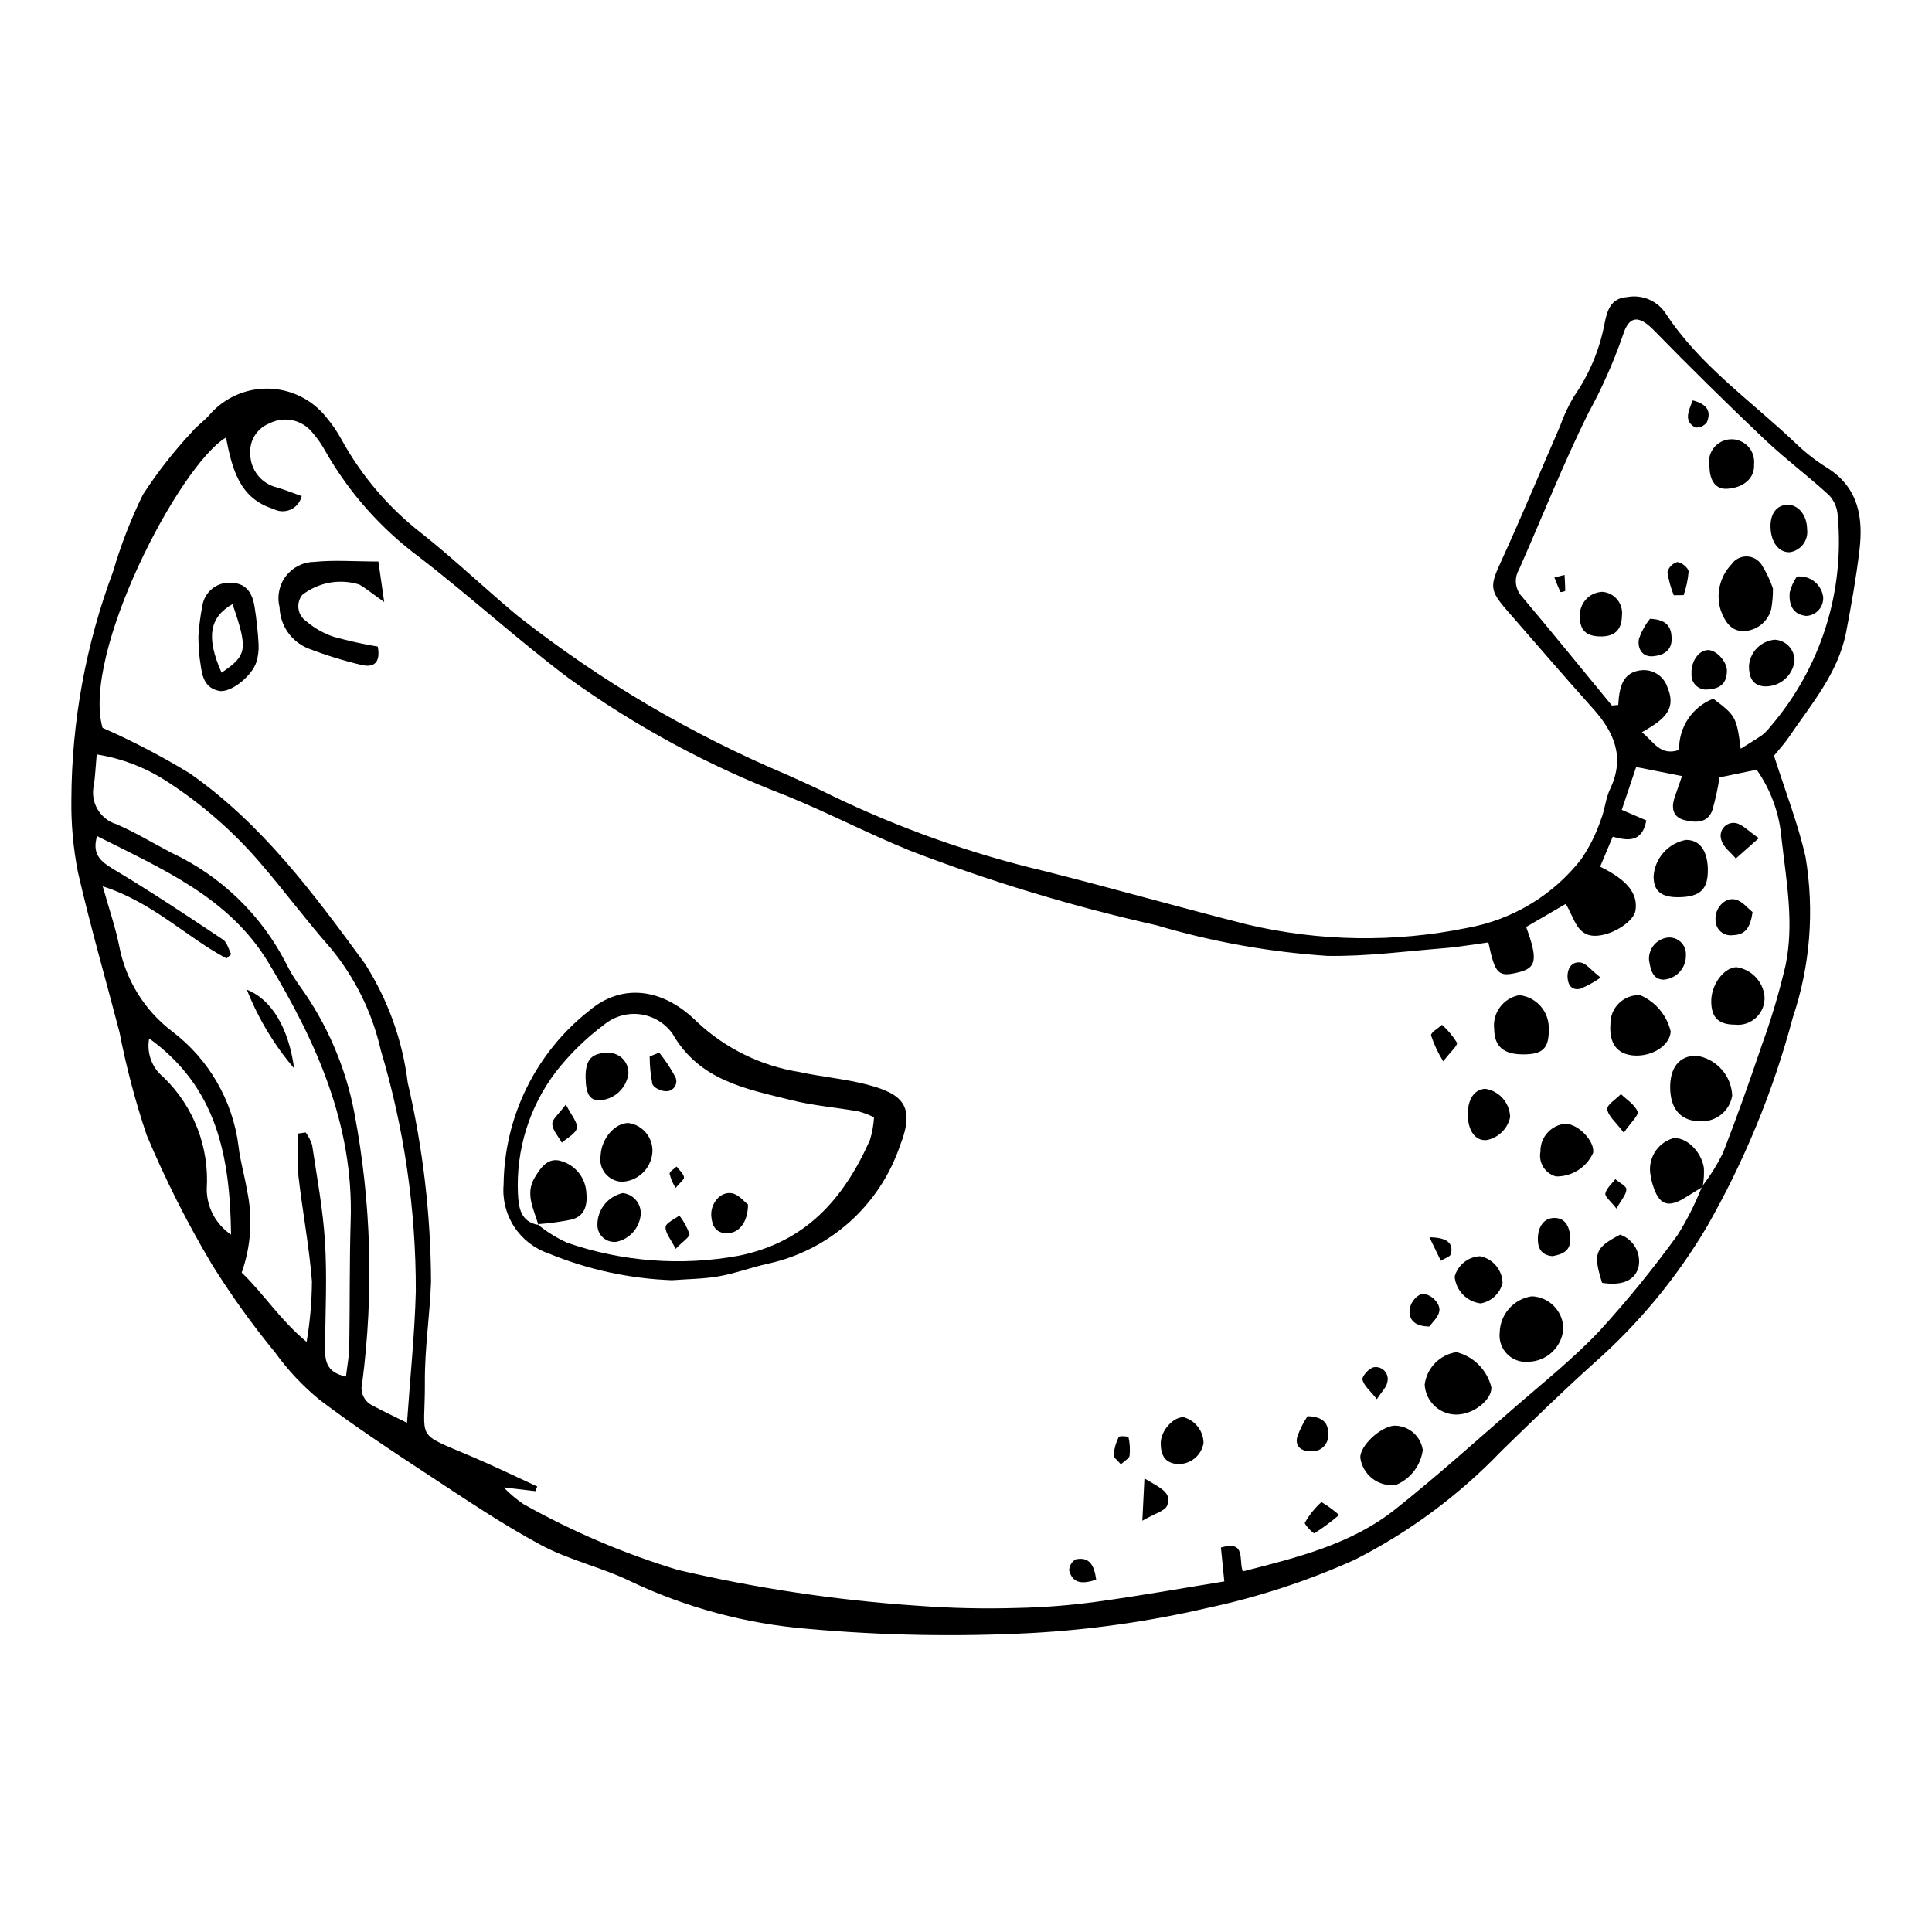 <?xml version="1.0" encoding="UTF-8"?>
<!-- Uploaded to: SVG Repo, www.svgrepo.com, Generator: SVG Repo Mixer Tools -->
<svg fill="#000000" width="800px" height="800px" version="1.1" viewBox="144 144 512 512" xmlns="http://www.w3.org/2000/svg">
 <g>
  <path d="m614.13 344.27c3.004 9.469 6.367 17.992 8.359 26.824l-0.004 0.004c2.394 14.254 1.238 28.879-3.375 42.578-5.172 19.461-12.867 38.16-22.883 55.625-8.027 13.504-18.117 25.668-29.91 36.043-8.348 7.5-16.375 15.363-24.43 23.188-11.23 11.715-24.359 21.453-38.832 28.801-12.598 5.668-25.766 9.969-39.281 12.836-15.242 3.527-30.762 5.734-46.383 6.598-19.836 1.035-39.719 0.66-59.5-1.125-16.176-1.34-31.977-5.578-46.652-12.512-7.703-3.769-16.363-5.656-23.891-9.699-10.309-5.535-20.055-12.152-29.859-18.59-9.785-6.426-19.574-12.891-28.895-19.957h0.004c-4.406-3.621-8.324-7.797-11.66-12.426-6.117-7.438-11.734-15.27-16.82-23.449-6.539-10.996-12.309-22.434-17.262-34.23-2.992-8.91-5.394-18.008-7.188-27.238-3.68-14.125-7.754-28.16-11.008-42.383-1.254-6.363-1.836-12.84-1.742-19.324 0.082-20.621 3.828-41.066 11.055-60.379 2.047-7.012 4.695-13.836 7.91-20.395 3.82-5.879 8.148-11.414 12.934-16.543 1.312-1.598 3.094-2.805 4.496-4.34 3.902-4.652 9.695-7.293 15.77-7.188 6.07 0.109 11.766 2.949 15.504 7.738 1.512 1.801 2.836 3.754 3.957 5.82 5.305 9.637 12.527 18.086 21.223 24.824 8.805 6.965 16.922 14.789 25.578 21.953 21.805 17.137 45.805 31.281 71.359 42.051 3.805 1.723 7.625 3.414 11.355 5.285 18.109 8.777 37.121 15.543 56.703 20.18 17.98 4.531 35.816 9.621 53.793 14.164h-0.004c19.145 4.523 39.039 4.828 58.312 0.891 11.945-2.148 22.684-8.621 30.16-18.184 2.199-3.207 3.949-6.703 5.191-10.391 1.09-2.637 1.266-5.672 2.484-8.227 3.996-8.391 1.105-15.035-4.57-21.348-7.672-8.543-15.145-17.266-22.691-25.914-4.766-5.461-4.59-6.59-1.613-13.086 5.426-11.848 10.422-23.891 15.617-35.84v-0.004c0.953-2.711 2.172-5.32 3.637-7.793 4.039-5.781 6.809-12.352 8.129-19.277 0.66-3.34 1.57-6.844 6.016-7.102 3.949-0.738 7.957 0.953 10.18 4.297 9.129 13.973 22.906 23.367 34.73 34.688 2.465 2.348 5.16 4.434 8.047 6.234 8.324 5.207 9.637 13.156 8.602 21.855-0.867 7.258-2.141 14.48-3.519 21.664-2.094 10.922-9.27 19.156-15.262 27.992-1.168 1.723-2.609 3.254-3.871 4.809zm-18.852 113.88c2.031-2.668 3.809-5.523 5.297-8.527 3.695-9.484 7.094-19.086 10.352-28.73h0.004c2.488-6.863 4.574-13.867 6.242-20.973 2.356-11.176 0.227-22.449-1.031-33.562-0.52-6.606-2.797-12.953-6.602-18.379l-9.844 2.039h0.004c-0.457 2.898-1.082 5.769-1.875 8.594-1.211 3.547-4.367 3.434-7.238 2.769-3.305-0.762-3.75-3.227-2.769-6.129 0.562-1.664 1.145-3.316 1.934-5.59l-12.156-2.394c-1.43 4.258-2.633 7.836-3.812 11.352 2.719 1.168 4.672 2.012 6.512 2.801-1.125 6.031-5.027 5.344-8.906 4.32-1.23 2.922-2.297 5.453-3.34 7.934 7.293 3.57 10.078 7.188 9.359 11.68-0.43 2.684-5.473 6.144-9.855 6.594-5.715 0.59-6.191-4.531-8.617-8.398-3.551 2.066-7.066 4.109-10.496 6.106 3.137 8.523 2.738 10.801-1.805 11.957-5.594 1.422-6.398 0.668-8.203-7.867-3.816 0.512-7.648 1.199-11.516 1.512-10.367 0.832-20.758 2.227-31.117 2.062h-0.008c-15.371-1.016-30.586-3.738-45.352-8.125-22.152-4.973-43.914-11.555-65.109-19.699-11.129-4.5-21.816-10.09-32.934-14.625-20.512-7.852-39.918-18.332-57.734-31.176-13.551-10.211-26.125-21.703-39.566-32.07-10.086-7.492-18.52-16.98-24.77-27.879-0.988-1.84-2.184-3.566-3.559-5.137-2.731-3.394-7.473-4.402-11.348-2.41-3.293 1.273-5.359 4.551-5.094 8.07 0.02 4.301 3.016 8.012 7.219 8.938 2.074 0.645 4.102 1.441 6.402 2.258-0.355 1.574-1.43 2.891-2.898 3.559s-3.168 0.613-4.586-0.152c-9.145-2.836-10.973-10.848-12.578-18.926-12.441 7.473-38.305 57.258-32.711 76.934 7.953 3.5 15.66 7.519 23.082 12.039 19.145 13.352 32.91 31.945 46.488 50.512 6.066 9.52 9.934 20.273 11.309 31.48 4.031 17.309 6.102 35.016 6.176 52.789-0.309 8.852-1.695 17.691-1.633 26.531 0.117 15.918-3.059 13.168 12.625 19.859 5.781 2.465 11.441 5.219 17.156 7.84l-0.488 1.238c-2.367-0.277-4.731-0.551-8.406-0.98l0.004-0.004c1.586 1.637 3.328 3.109 5.207 4.402 12.969 7.289 26.695 13.141 40.938 17.453 20.871 4.879 42.109 8.051 63.496 9.488 8.832 0.664 17.691 0.859 26.539 0.59 7.055-0.145 14.094-0.699 21.082-1.664 11.301-1.547 22.535-3.559 33.707-5.363l-0.895-8.984c6.773-1.977 4.641 3.375 5.797 6.328 14.453-3.695 28.707-7.168 40.414-16.465 10.809-8.582 21.094-17.828 31.516-26.891 7.664-6.664 15.672-13.039 22.621-20.402l-0.004 0.004c7.394-8.09 14.316-16.598 20.734-25.484 2.473-3.965 4.586-8.148 6.309-12.492zm-24.105-127.18 1.68-0.152c0.266-4.574 1.066-8.902 6.496-9.23v0.004c2.992-0.129 5.691 1.781 6.57 4.641 2.668 6.277-1.828 8.902-6.812 11.832 3.234 2.516 4.812 6.375 9.887 4.676l-0.004 0.004c-0.156-5.984 3.465-11.422 9.047-13.586 5.953 4.481 6.164 4.871 7.273 13.266 1.977-1.25 3.906-2.379 5.727-3.664 0.809-0.652 1.535-1.406 2.164-2.234 13.258-15.441 19.688-35.602 17.816-55.867-0.105-2.016-0.914-3.934-2.281-5.418-5.539-5.098-11.621-9.605-17.078-14.781-9.969-9.457-19.758-19.102-29.367-28.934-3.91-3.996-6.598-4.047-8.254 1.449-2.469 7.094-5.523 13.973-9.145 20.555-6.684 13.531-12.246 27.613-18.352 41.434-1.348 2.301-1.02 5.211 0.805 7.152 8.039 9.539 15.902 19.227 23.828 28.855zm-348.16 113.43 2.004-0.289c0.738 1.004 1.312 2.121 1.699 3.309 1.266 8.52 2.871 17.035 3.406 25.609 0.566 9.09 0.137 18.25 0.016 27.375-0.051 3.754-0.02 7.262 5.547 8.398 0.324-2.797 0.828-5.297 0.871-7.809 0.184-11.211 0.039-22.43 0.379-33.637 0.77-25.34-9.102-47.227-21.777-68.23-10.477-17.363-28.23-24.848-45.434-33.551-1.562 5.246 1.445 7.043 5.129 9.25 9.605 5.75 18.926 11.973 28.246 18.184 1.102 0.734 1.473 2.559 2.18 3.879l-1.254 1.102c-10.703-5.676-19.535-14.879-32.801-19.105 1.773 6.332 3.406 10.992 4.356 15.789 1.719 8.996 6.688 17.043 13.965 22.605 9.754 7.348 16.121 18.328 17.66 30.441 0.426 3.879 1.586 7.668 2.219 11.531l-0.004 0.004c1.609 7.316 1.133 14.934-1.371 21.992 5.82 5.582 10.188 12.57 17.207 18.379 0.902-5.312 1.375-10.691 1.41-16.082-0.746-9.352-2.523-18.613-3.586-27.945l0.004-0.004c-0.234-3.727-0.258-7.465-0.07-11.195zm-53.387-100.47c-0.305 3.453-0.402 5.777-0.734 8.07v-0.004c-1.074 4.504 1.535 9.07 5.965 10.426 5.012 2.152 9.703 5.043 14.559 7.562h-0.004c13.117 6.129 23.816 16.449 30.418 29.336 1.035 2.106 2.25 4.117 3.633 6.012 7.199 9.992 12.129 21.434 14.438 33.531 4.492 23.621 5.195 47.809 2.086 71.652-0.633 2.332 0.449 4.789 2.598 5.894 2.848 1.539 5.789 2.91 9.277 4.652 0.863-12.426 2.043-23.586 2.328-34.773l0.004 0.004c0.059-21.684-3.07-43.254-9.289-64.023-2.266-9.945-6.832-19.219-13.336-27.074-6.379-7.215-12.121-14.992-18.41-22.293l0.004-0.004c-7.297-8.543-15.812-15.969-25.273-22.035-5.543-3.547-11.762-5.906-18.262-6.934zm13.906 75.258c-0.723 3.84 0.711 7.762 3.734 10.23 8.039 7.727 12.254 18.609 11.516 29.734 0.027 4.832 2.441 9.336 6.449 12.035-0.266-20.785-3.738-39.02-21.699-52z"/>
  <path d="m594.95 458.7c-1.328 0.816-2.668 1.613-3.984 2.449-4.957 3.164-7.336 2.293-9.023-3.332-0.238-0.746-0.41-1.512-0.516-2.289-0.855-4.281 1.648-8.52 5.812-9.84 3.336-0.621 7.582 3.231 8.312 7.805 0.082 1.559-0.008 3.117-0.27 4.656z"/>
  <path d="m322.09 483.27c-11.246-0.402-22.328-2.812-32.727-7.109-3.738-1.27-6.938-3.758-9.098-7.062-2.156-3.305-3.144-7.238-2.801-11.168 0.176-18.027 8.539-35 22.727-46.125 8.539-7.234 19.43-6.125 28.652 3.117 7.473 6.965 16.848 11.547 26.934 13.16 5.852 1.277 11.887 1.785 17.684 3.258 9.777 2.484 13.211 5.695 9.043 16.289v0.004c-5.391 15.887-18.742 27.773-35.148 31.289-4.32 0.961-8.516 2.547-12.859 3.312-4.07 0.715-8.266 0.719-12.406 1.035zm-35.418-14.645-0.27-0.219 0.004 0.004c2.414 1.98 5.074 3.637 7.914 4.938 14.602 5.027 30.254 6.211 45.445 3.434 17.855-3.625 27.867-15.164 34.773-30.641 0.602-1.969 0.969-4.004 1.094-6.059-1.328-0.637-2.711-1.16-4.129-1.562-5.906-1.023-11.934-1.512-17.727-2.957-12.039-3.008-24.414-5.141-31.582-17.66-2.019-2.812-5.117-4.66-8.551-5.102-3.434-0.441-6.894 0.559-9.562 2.762-4.793 3.57-9.086 7.766-12.766 12.473-7.027 9.25-10.586 20.668-10.055 32.27 0.176 3.617 0.648 7.484 5.41 8.32z"/>
  <path d="m244.27 292.8 1.551 10.742c-3.359-2.383-4.894-3.644-6.586-4.633-5.188-1.621-10.84-0.598-15.129 2.738-0.832 1.047-1.195 2.391-1 3.711 0.199 1.324 0.934 2.504 2.031 3.262 2.168 1.848 4.672 3.262 7.375 4.156 3.82 1.062 7.691 1.922 11.602 2.57 0.691 3.684-0.516 5.777-4.348 4.859-4.793-1.133-9.504-2.59-14.098-4.363-4.484-1.82-7.461-6.125-7.582-10.965-0.723-2.84-0.109-5.856 1.668-8.184 1.773-2.332 4.516-3.727 7.445-3.785 5.375-0.551 10.855-0.109 17.07-0.109z"/>
  <path d="m196.58 312.66c0.172-2.742 0.523-5.473 1.051-8.172 0.617-3.828 4.144-6.484 7.996-6.023 3.852 0.227 5.285 2.988 5.828 6.25 0.535 3.344 0.895 6.711 1.078 10.09 0.07 1.562-0.129 3.125-0.586 4.621-1.102 3.695-6.844 8.309-9.926 7.66-4.59-0.965-4.531-5.129-5.109-8.648l-0.004 0.004c-0.211-1.922-0.32-3.848-0.328-5.781zm6.137 9.598c6.812-4.578 7.027-6.156 2.902-18.172-6.125 3.508-7.062 8.789-2.902 18.176z"/>
  <path d="m549.13 504.88c-2.113 0.23-4.219-0.516-5.715-2.027-1.496-1.508-2.227-3.621-1.977-5.734 0.121-4.848 3.723-8.902 8.527-9.594 4.613 0.199 8.27 3.965 8.332 8.582-0.355 4.84-4.316 8.629-9.168 8.773z"/>
  <path d="m586.61 432.18c-0.031-5.34 2.508-8.422 6.938-8.414v0.004c5.285 0.793 9.27 5.215 9.508 10.555-0.633 3.984-4.102 6.894-8.137 6.828-5.32 0.113-8.273-3.07-8.309-8.973z"/>
  <path d="m539.23 511.7c0.09 3.231-4.492 6.938-8.867 7.168-4.613 0.227-8.543-3.305-8.809-7.914 0.555-4.438 4-7.965 8.422-8.625 4.59 1.156 8.156 4.769 9.254 9.371z"/>
  <path d="m576.68 423.69c-4.227-0.426-6.266-3.289-5.902-8.289-0.047-2.086 0.777-4.098 2.269-5.551 1.496-1.457 3.527-2.227 5.609-2.129 4.066 1.746 7.066 5.312 8.094 9.617-0.191 3.766-5.086 6.852-10.07 6.352z"/>
  <path d="m521.05 528.28c-0.559 4.141-3.285 7.668-7.152 9.254-4.598 0.562-8.793-2.676-9.41-7.269-0.035-3.168 5.316-8.184 9.023-8.453v0.004c3.777-0.043 7.004 2.727 7.539 6.465z"/>
  <path d="m547.48 423.42c-5.062-0.039-7.438-2.144-7.508-6.652-0.527-4.301 2.391-8.27 6.656-9.043 4.543 0.477 7.949 4.379 7.809 8.941 0.094 5.184-1.57 6.797-6.957 6.754z"/>
  <path d="m596.59 374.26c0.125 5.356-1.934 7.398-7.562 7.508-4.723 0.094-6.801-1.574-6.812-5.469v0.004c0.285-4.809 3.797-8.805 8.523-9.715 3.617-0.066 5.738 2.711 5.852 7.672z"/>
  <path d="m603.75 415.54c-4.297-0.02-6.176-1.832-6.254-6.035-0.082-4.453 3.246-9.055 6.656-9.199 3.945 0.559 7.012 3.715 7.457 7.676 0.16 2.106-0.629 4.172-2.148 5.633-1.52 1.465-3.617 2.172-5.711 1.926z"/>
  <path d="m552.23 449.2c-0.082-3.816 2.801-7.047 6.602-7.398 3.445 0.039 7.852 4.656 7.363 7.715-1.738 3.859-5.606 6.32-9.836 6.254-2.887-0.77-4.688-3.637-4.129-6.57z"/>
  <path d="m568.57 483.96c-2.457-7.848-1.883-9.281 4.773-12.766h0.004c3.625 1.254 5.715 5.047 4.832 8.781-1.219 3.914-5.144 4.691-9.609 3.984z"/>
  <path d="m536.23 476.91c3.402 0.676 5.879 3.621 5.961 7.086-0.691 2.797-2.965 4.922-5.801 5.418-3.691-0.441-6.566-3.41-6.891-7.113 0.836-3.066 3.555-5.246 6.731-5.391z"/>
  <path d="m532.98 439.52c-0.074-4.168 1.699-6.836 4.637-6.981h0.004c3.715 0.59 6.481 3.742 6.582 7.504-0.668 3.106-3.137 5.508-6.262 6.094-2.918 0.242-4.887-2.383-4.961-6.617z"/>
  <path d="m462.95 526.42c-0.578 3.438-3.699 5.852-7.172 5.543-3.305-0.359-4.176-2.707-4.168-5.516 0.008-3.375 3.438-7.086 6.144-6.848h-0.004c3.051 0.875 5.16 3.648 5.199 6.82z"/>
  <path d="m584.86 403.62c-2.934-0.051-3.469-2.766-3.859-5.254-0.156-2.938 1.969-5.504 4.887-5.894 1.289-0.148 2.578 0.281 3.523 1.176 0.945 0.891 1.445 2.156 1.371 3.453 0.094 3.41-2.519 6.285-5.922 6.519z"/>
  <path d="m608.45 385.71c-0.574 4.074-1.887 6.016-5.129 6.109v-0.004c-1.184 0.203-2.394-0.137-3.305-0.922-0.906-0.789-1.414-1.941-1.383-3.141-0.227-3.016 2.43-6.039 5.266-5.375 1.844 0.43 3.332 2.391 4.551 3.332z"/>
  <path d="m555.42 476.89c-3.219-0.262-3.953-2.449-3.871-4.867 0.098-2.789 1.488-5.312 4.481-5.258 3.043 0.055 4 2.711 4.117 5.461 0.141 3.383-2.231 4.203-4.727 4.664z"/>
  <path d="m610.11 366.12c-2.711 2.398-4.402 3.898-6.098 5.394-1.34-1.625-3.387-3.074-3.836-4.918-0.395-1.125-0.172-2.375 0.594-3.293 0.762-0.918 1.949-1.371 3.129-1.188 1.797 0.262 3.363 2.09 6.211 4.004z"/>
  <path d="m490.52 519.3c4.117 0.164 5.445 1.84 5.449 4.477l-0.004-0.004c0.195 1.297-0.227 2.606-1.133 3.547-0.906 0.945-2.199 1.414-3.5 1.27-2.59 0.02-4.113-1.34-3.574-3.715h0.004c0.672-1.969 1.598-3.844 2.758-5.574z"/>
  <path d="m522.79 495.54c-4.242-0.055-5.481-2.098-5.219-4.594 0.285-1.648 1.309-3.074 2.777-3.871 2.144-0.855 5.559 2.141 5.078 4.469-0.34 1.648-1.965 3.035-2.637 3.996z"/>
  <path d="m574.32 444.18c-2.156-2.875-4.176-4.445-4.375-6.223-0.133-1.188 2.324-2.664 3.621-4.012 1.551 1.516 3.684 2.805 4.41 4.644 0.367 0.938-1.793 2.871-3.656 5.59z"/>
  <path d="m498.88 545.48c-2.066 1.766-4.254 3.383-6.543 4.848-0.277 0.156-2.746-2.402-2.535-2.785 1.156-2.055 2.641-3.902 4.391-5.477 1.668 0.988 3.238 2.129 4.688 3.414z"/>
  <path d="m447.29 535.8c4.172 2.504 7.394 3.727 6.027 7.168-0.582 1.469-3.277 2.102-6.582 4.031 0.23-4.641 0.363-7.367 0.555-11.199z"/>
  <path d="m526.48 425.26c-1.355-2.148-2.441-4.449-3.234-6.859-0.129-0.75 1.867-1.871 2.894-2.82 1.547 1.375 2.883 2.973 3.965 4.738 0.297 0.664-1.648 2.34-3.625 4.941z"/>
  <path d="m568.18 403.07c-1.656 1.152-3.426 2.137-5.281 2.926-2.172 0.574-3.344-0.758-3.477-2.875-0.148-2.375 1.043-4.34 3.375-4.062 1.531 0.188 2.859 2.043 5.383 4.012z"/>
  <path d="m508.89 514.8c-1.727-2.195-3.449-3.547-3.816-5.195-0.195-0.883 1.84-3.133 3.047-3.277 1.066-0.164 2.148 0.227 2.859 1.039 0.715 0.816 0.965 1.938 0.664 2.977-0.199 1.258-1.406 2.356-2.754 4.457z"/>
  <path d="m434.5 562.63c-3.602 1.191-6.188 1.102-7.16-2.434v-0.004c0.016-1.215 0.664-2.332 1.715-2.945 3.582-0.754 4.934 1.449 5.445 5.383z"/>
  <path d="m572.38 464.29c-1.516-1.961-3.109-3.152-2.941-4 0.273-1.383 1.695-2.543 2.629-3.797 1.047 0.898 2.957 1.816 2.941 2.691-0.027 1.402-1.34 2.777-2.629 5.106z"/>
  <path d="m441.04 532.06c-0.836-1.027-1.965-1.797-1.918-2.481h0.004c0.145-1.66 0.605-3.277 1.352-4.766 0.172-0.352 2.547-0.16 2.586 0.035 0.367 1.613 0.465 3.277 0.293 4.922-0.105 0.742-1.289 1.324-2.316 2.289z"/>
  <path d="m522.81 471.89c4.977 0.086 6.297 1.68 5.719 4.398-0.164 0.762-1.762 1.223-2.699 1.82z"/>
  <path d="m613.85 299.95c0.016 1.809-0.137 3.617-0.445 5.398-0.777 3.133-3.406 5.457-6.609 5.848-3.797 0.457-5.559-2.231-6.731-5.316h-0.004c-1.414-4.312-0.336-9.051 2.805-12.328 0.906-1.332 2.418-2.121 4.027-2.094 1.609 0.023 3.098 0.855 3.961 2.211 1.242 1.973 2.246 4.078 2.996 6.281z"/>
  <path d="m597.03 267.7c-0.383-1.715 0.008-3.508 1.066-4.91s2.676-2.269 4.43-2.371c1.754-0.105 3.461 0.566 4.676 1.832 1.219 1.266 1.816 3 1.641 4.746 0.223 3.625-2.621 6.234-7.117 6.531-2.91 0.195-4.629-1.941-4.695-5.828z"/>
  <path d="m619.57 319.12c-0.477 3.973-3.914 6.918-7.91 6.781-3.356-0.199-4.172-2.637-4.164-5.383 0.234-3.719 3.168-6.695 6.879-6.992 2.949 0.172 5.242 2.641 5.195 5.594z"/>
  <path d="m573.82 307.26c-0.059 3.731-2.008 5.512-5.902 5.398-3.621-0.105-5.254-1.723-5.215-5.168-0.137-1.68 0.422-3.344 1.547-4.598 1.121-1.258 2.711-2 4.398-2.051 1.555 0.117 2.996 0.875 3.973 2.09 0.98 1.215 1.414 2.781 1.199 4.328z"/>
  <path d="m613.21 283.77c-0.117-3.629 1.617-5.938 4.5-5.992 2.891-0.055 5.16 2.773 5.195 6.481 0.387 2.949-1.672 5.66-4.613 6.082-2.863 0.109-4.953-2.594-5.082-6.57z"/>
  <path d="m620.18 296.8c3.371-0.398 6.449 1.941 6.973 5.297 0.121 1.285-0.289 2.562-1.141 3.531-0.852 0.973-2.066 1.547-3.356 1.594-3.707-0.379-4.582-3.168-4.375-6.144h0.004c0.355-1.531 1-2.984 1.895-4.277z"/>
  <path d="m601.65 321.57c0.07 3.902-2.242 4.961-4.953 5.133v-0.004c-1.168 0.176-2.352-0.191-3.211-0.996-0.863-0.809-1.309-1.961-1.215-3.137-0.184-3.195 1.836-6.199 4.305-6.293 2.266-0.086 4.981 3.019 5.074 5.297z"/>
  <path d="m581.27 307.98c4.609 0.207 5.664 2.309 5.734 5.188 0.082 3.309-2.254 4.496-4.902 4.742-3.059 0.285-4.191-2.262-3.781-4.539l-0.004 0.004c0.66-1.957 1.66-3.785 2.953-5.394z"/>
  <path d="m587.57 301.75c-0.805-1.977-1.367-4.043-1.68-6.152 0.344-1.293 1.348-2.301 2.637-2.652 1.082 0.047 2.945 1.582 2.969 2.512h0.004c-0.176 2.129-0.617 4.231-1.316 6.254z"/>
  <path d="m592.6 250.11c3.805 0.977 4.957 2.922 3.738 5.801v-0.004c-0.703 0.957-1.852 1.48-3.035 1.387-3.109-1.656-1.918-4.164-0.703-7.184z"/>
  <path d="m558.62 296.36c0.078 1.418 0.184 2.836 0.172 4.25-0.391 0.195-0.82 0.293-1.254 0.285-0.598-1.258-1.09-2.566-1.609-3.859z"/>
  <path d="m209.41 406.26c6.574 2.629 11.039 10.059 12.547 20.879-5.305-6.223-9.543-13.277-12.547-20.879z"/>
  <path d="m286.67 468.63c-1.133-4.125-3.609-8.148-0.969-12.559 1.652-2.758 3.637-5.59 7.273-4.297 3.547 1.129 6.062 4.281 6.387 7.984 0.363 3.336-0.176 6.453-3.883 7.434v0.004c-2.992 0.609-6.019 1.02-9.066 1.227z"/>
  <path d="m303.18 450.16c0.18-4.481 3.93-8.738 7.516-8.535 3.742 0.617 6.418 3.957 6.199 7.746-0.316 4.301-3.828 7.668-8.141 7.805-1.715-0.078-3.316-0.895-4.387-2.238-1.066-1.344-1.5-3.086-1.188-4.777z"/>
  <path d="m309.04 460.18c1.43 0.156 2.738 0.887 3.629 2.019 0.887 1.133 1.281 2.578 1.094 4.004-0.457 3.394-2.984 6.141-6.328 6.875-1.316 0.191-2.644-0.215-3.633-1.102s-1.531-2.168-1.48-3.492c0.023-4 2.812-7.445 6.719-8.305z"/>
  <path d="m299.19 429.66c-0.09-4.926 1.613-6.727 6.285-6.656v-0.004c1.414 0.062 2.746 0.688 3.695 1.738 0.949 1.051 1.438 2.434 1.359 3.848-0.531 3.672-3.465 6.531-7.152 6.969-2.938 0.285-4.106-1.359-4.188-5.894z"/>
  <path d="m342.23 463.22c-0.023 4.824-2.496 7.637-5.609 7.606-2.973-0.031-3.953-2.078-4.125-4.602-0.23-3.356 2.469-6.582 5.527-5.988 1.781 0.344 3.258 2.269 4.207 2.984z"/>
  <path d="m318.69 422.95c1.645 2.031 3.086 4.215 4.309 6.519 0.395 0.863 0.293 1.867-0.262 2.633-0.555 0.766-1.48 1.176-2.422 1.066-1.199-0.008-3.168-0.988-3.43-1.914l0.004 0.004c-0.477-2.402-0.715-4.844-0.715-7.289z"/>
  <path d="m293.96 436.7c1.465 2.922 3.195 4.781 2.906 6.246-0.293 1.492-2.566 2.598-3.973 3.871-0.91-1.648-2.445-3.262-2.527-4.949-0.062-1.273 1.734-2.637 3.594-5.168z"/>
  <path d="m323.05 474.96c-1.277-2.566-2.781-4.242-2.66-5.797 0.082-1.102 2.356-2.035 3.652-3.043h-0.004c1.141 1.477 2.043 3.125 2.676 4.879 0.156 0.766-1.727 1.949-3.664 3.961z"/>
  <path d="m323.05 458.81c-0.742-1.152-1.281-2.426-1.598-3.758-0.004-0.629 1.203-1.27 1.863-1.902 0.695 0.926 1.719 1.773 1.957 2.805 0.133 0.562-1.062 1.434-2.223 2.856z"/>
 </g>
</svg>